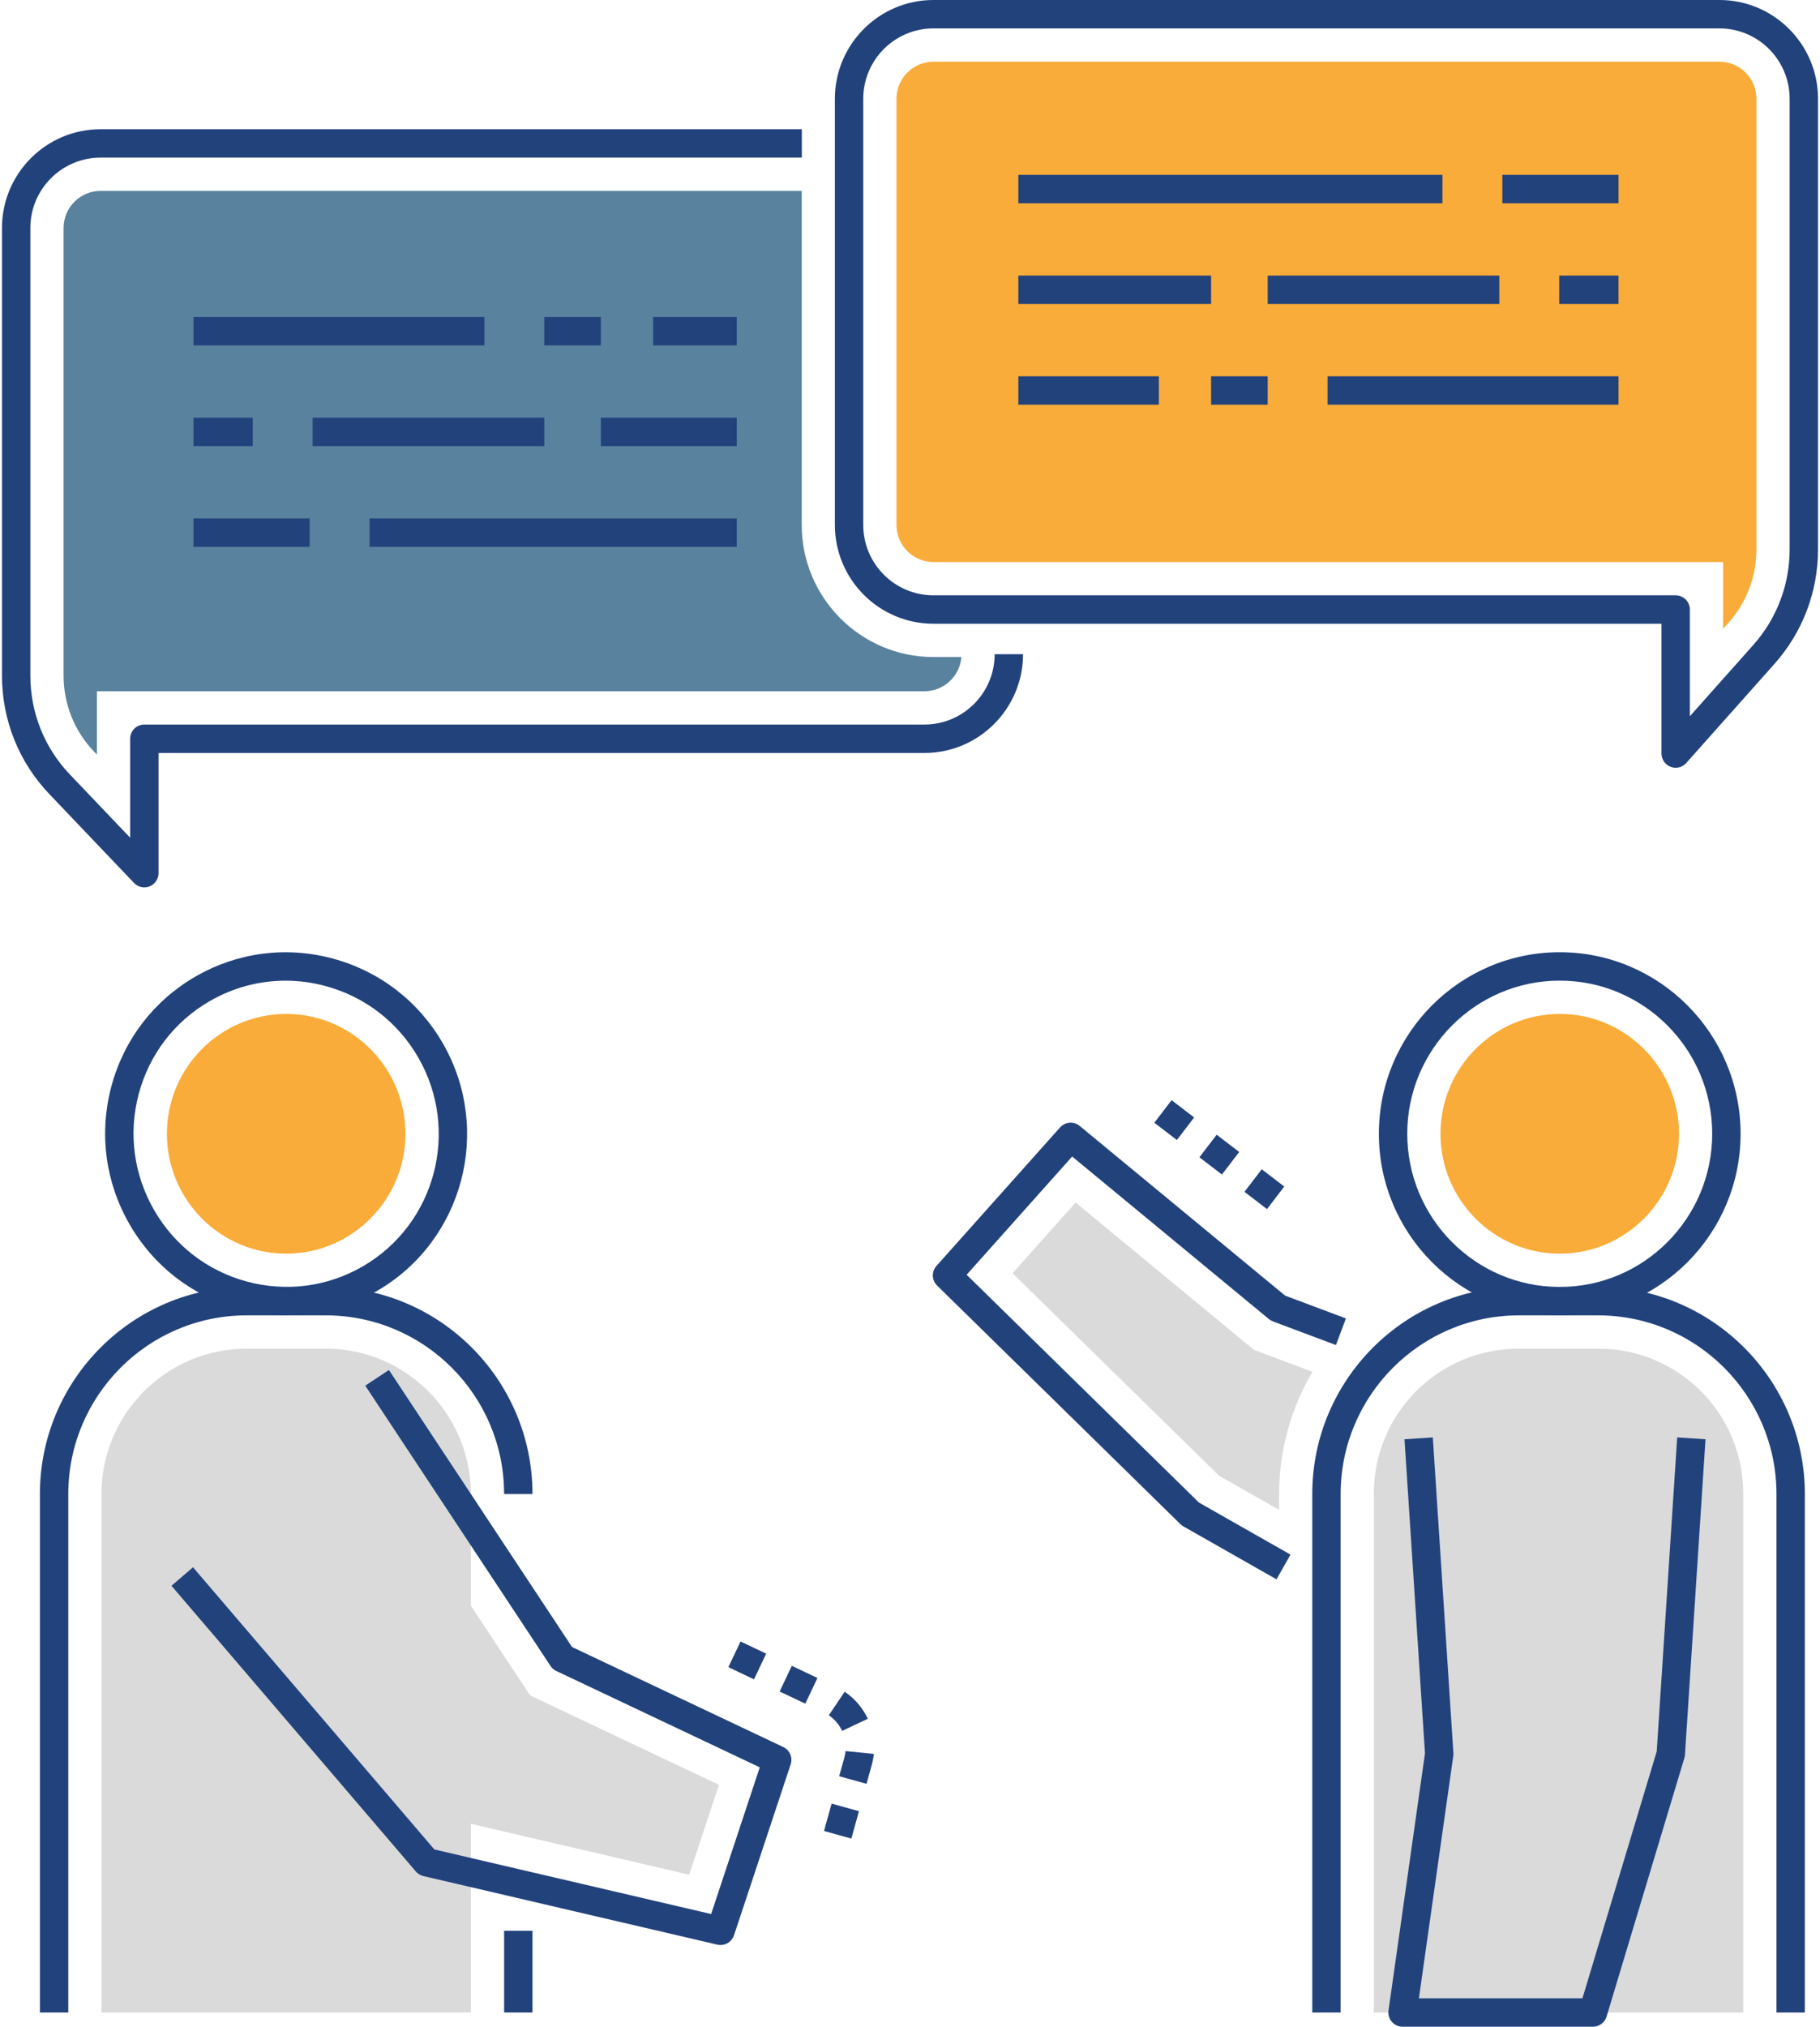 <svg width="460" height="512" viewBox="0 0 460 512" fill="none" xmlns="http://www.w3.org/2000/svg">
<path d="M394.217 240.555C369.013 240.555 348.508 261.133 348.508 286.427C348.508 311.721 369.013 332.297 394.217 332.297C419.421 332.297 439.926 311.72 439.926 286.427C439.926 261.134 419.421 240.555 394.217 240.555ZM394.217 325.119C372.968 325.119 355.68 307.762 355.68 286.426C355.68 265.09 372.968 247.732 394.217 247.732C415.467 247.732 432.754 265.089 432.754 286.426C432.754 307.761 415.466 325.119 394.217 325.119Z" fill="#22427C"/>
<path d="M394.222 256.145C377.601 256.145 364.078 269.729 364.078 286.427C364.078 303.124 377.601 316.708 394.222 316.708C410.843 316.708 424.366 303.124 424.366 286.427C424.365 269.729 410.842 256.145 394.222 256.145Z" fill="#F9AC39"/>
<path d="M403.937 325.117H383.904C355.102 325.117 331.672 348.587 331.672 377.434V508.411H338.844V377.434C338.844 352.544 359.057 332.295 383.904 332.295H403.937C428.784 332.295 448.999 352.544 448.999 377.434V508.411H456.171V377.434C456.171 348.587 432.739 325.117 403.937 325.117Z" fill="#22427C"/>
<path d="M404.019 340.707H383.816C363.612 340.707 347.234 357.098 347.234 377.318V508.411H440.599V377.316C440.6 357.097 424.222 340.707 404.019 340.707Z" fill="#DADADA"/>
<path d="M320.719 333.234C321.025 333.486 321.37 333.686 321.742 333.826L337.659 339.793L340.176 333.071L324.819 327.314L272.886 284.437C271.401 283.21 269.209 283.38 267.932 284.814L236.685 319.809C235.408 321.24 235.48 323.422 236.851 324.765L298.35 385.041C298.572 385.257 298.819 385.444 299.088 385.597L322.628 398.979L326.172 392.738L303.036 379.586L244.317 322.036L270.985 292.169L320.719 333.234Z" fill="#22427C"/>
<path d="M316.921 341.005L271.86 303.801L255.922 321.651L308.12 372.813L323.283 381.431V377.439C323.283 366.469 326.257 355.813 331.723 346.554L316.921 341.005Z" fill="#DADADA"/>
<path d="M423.905 363.13L418.736 442.445L399.959 504.821H358.625L367.312 443.592C367.347 443.348 367.356 443.1 367.34 442.853L362.141 363.129L354.983 363.596L360.159 442.95L350.942 507.904C350.797 508.933 351.103 509.977 351.785 510.761C352.467 511.546 353.454 511.997 354.493 511.997H402.623C404.206 511.997 405.6 510.96 406.057 509.443L425.721 444.12C425.798 443.86 425.847 443.591 425.866 443.318L431.063 363.594L423.905 363.13Z" fill="#22427C"/>
<path d="M434.591 0H235.922C222.189 0 211.016 11.19 211.016 24.945V132.627C211.016 146.382 222.189 157.572 235.922 157.572H419.937V190.36C419.937 191.85 420.857 193.183 422.246 193.714C422.662 193.872 423.093 193.949 423.523 193.949C424.524 193.949 425.505 193.527 426.201 192.748L448.513 167.69C455.598 159.731 459.5 149.477 459.5 138.817V24.945C459.499 11.19 448.326 0 434.591 0ZM452.327 138.817C452.327 147.714 449.07 156.273 443.157 162.915L427.109 180.938V153.984C427.109 152.002 425.503 150.395 423.523 150.395H235.922C226.144 150.395 218.187 142.424 218.187 132.628V24.945C218.187 15.148 226.143 7.177 235.922 7.177H434.591C444.371 7.177 452.327 15.148 452.327 24.945V138.817Z" fill="#22427C"/>
<path d="M434.595 15.59H235.925C230.775 15.59 226.586 19.787 226.586 24.946V132.627C226.586 137.786 230.774 141.983 235.925 141.983H435.507V158.873L436.895 157.314C441.433 152.216 443.934 145.646 443.934 138.816V24.946C443.934 19.787 439.744 15.59 434.595 15.59Z" fill="#F9AC39"/>
<path d="M251.399 165.265C251.399 175.065 243.441 183.038 233.661 183.038H36.482C34.501 183.038 32.896 184.644 32.896 186.627V211.629L17.676 195.665C11.224 188.918 7.672 180.04 7.672 170.665V57.594C7.672 47.794 15.63 39.822 25.412 39.822H202.658V32.645H25.412C11.675 32.645 0.5 43.837 0.5 57.596V170.667C0.5 181.899 4.76 192.541 12.49 200.626L33.888 223.068C34.578 223.791 35.521 224.179 36.483 224.179C36.931 224.179 37.383 224.095 37.815 223.922C39.176 223.376 40.068 222.057 40.068 220.59V190.217H233.661C247.395 190.217 258.571 179.024 258.571 165.266L251.399 165.265Z" fill="#22427C"/>
<path d="M235.916 165.983C217.565 165.983 202.633 151.016 202.633 132.62V48.23H25.414C20.261 48.23 16.07 52.429 16.07 57.593V170.663C16.07 177.86 18.794 184.673 23.741 189.845L24.504 190.647V174.624H233.664C238.574 174.624 242.612 170.81 242.982 165.984L235.916 165.983Z" fill="#59829E"/>
<path d="M137.017 429.743L133.993 428.312L132.147 425.519L119.012 405.656V377.435C119.012 357.184 102.563 340.707 82.346 340.707H62.313C42.095 340.707 25.648 357.184 25.648 377.435V508.411H119.012V460.737L174.184 473.601L181.714 450.897L137.017 429.743Z" fill="#DADADA"/>
<path d="M111.915 263.55C105.795 252.942 95.925 245.344 84.122 242.161C72.314 238.973 59.988 240.588 49.414 246.698C38.838 252.808 31.281 262.686 28.133 274.512C24.987 286.333 26.625 298.687 32.746 309.296C38.865 319.905 48.737 327.502 60.539 330.685C64.501 331.754 68.52 332.282 72.513 332.282C80.42 332.282 88.22 330.208 95.247 326.147C117.075 313.536 124.552 285.456 111.915 263.55ZM91.662 319.934C82.75 325.083 72.362 326.441 62.406 323.757C52.449 321.071 44.121 314.661 38.956 305.709C33.792 296.757 32.409 286.334 35.063 276.361C37.716 266.392 44.086 258.066 53 252.915C58.923 249.493 65.496 247.746 72.161 247.746C75.526 247.746 78.916 248.192 82.256 249.093C92.213 251.779 100.54 258.189 105.706 267.141C116.364 285.617 110.064 309.3 91.662 319.934Z" fill="#22427C"/>
<path d="M72.331 256.145C55.709 256.145 42.188 269.729 42.188 286.427C42.188 303.124 55.709 316.708 72.331 316.708C88.951 316.708 102.473 303.124 102.473 286.427C102.473 269.729 88.951 256.145 72.331 256.145Z" fill="#F9AC39"/>
<path d="M134.586 487.77H127.414V508.41H134.586V487.77Z" fill="#22427C"/>
<path d="M82.352 325.117H62.319C33.517 325.117 10.086 348.587 10.086 377.434V508.411H17.258V377.434C17.258 352.544 37.472 332.295 62.319 332.295H82.352C107.198 332.295 127.412 352.544 127.412 377.434H134.584C134.584 348.587 111.152 325.117 82.352 325.117Z" fill="#22427C"/>
<path d="M197.967 441.344L144.576 416.075L98.302 346.094L92.321 350.054L139.147 420.872C139.509 421.419 140.013 421.856 140.605 422.136L192.03 446.474L179.74 483.532L109.783 467.221L48.783 395.935L43.336 400.603L105.101 472.783C105.597 473.364 106.267 473.77 107.011 473.944L181.3 491.265C181.573 491.328 181.846 491.359 182.116 491.359C183.629 491.359 185.022 490.395 185.518 488.901L199.84 445.719C200.409 443.997 199.605 442.119 197.967 441.344Z" fill="#22427C"/>
<path d="M409.076 44.176H379.711V51.353H409.076V44.176Z" fill="#22427C"/>
<path d="M364.576 44.176H257.383V51.353H364.576V44.176Z" fill="#22427C"/>
<path d="M409.074 69.617H394.086V76.794H409.074V69.617Z" fill="#22427C"/>
<path d="M306.103 69.617H257.383V76.794H306.103V69.617Z" fill="#22427C"/>
<path d="M378.953 69.617H320.406V76.794H378.953V69.617Z" fill="#22427C"/>
<path d="M409.076 95.059H335.539V102.236H409.076V95.059Z" fill="#22427C"/>
<path d="M320.404 95.059H306.102V102.236H320.404V95.059Z" fill="#22427C"/>
<path d="M292.897 95.059H257.383V102.236H292.897V95.059Z" fill="#22427C"/>
<path d="M78.263 130.965H48.898V138.143H78.263V130.965Z" fill="#22427C"/>
<path d="M186.214 130.965H93.398V138.143H186.214V130.965Z" fill="#22427C"/>
<path d="M63.885 105.523H48.898V112.7H63.885V105.523Z" fill="#22427C"/>
<path d="M186.212 105.523H151.867V112.7H186.212V105.523Z" fill="#22427C"/>
<path d="M137.563 105.523H79.016V112.7H137.563V105.523Z" fill="#22427C"/>
<path d="M122.433 80.082H48.898V87.26H122.433V80.082Z" fill="#22427C"/>
<path d="M151.864 80.082H137.562V87.26H151.864V80.082Z" fill="#22427C"/>
<path d="M186.207 80.082H165.07V87.26H186.207V80.082Z" fill="#22427C"/>
<path d="M213.717 442.365C213.663 442.907 213.561 443.453 213.413 443.988L212.101 448.722L219.012 450.64L220.324 445.906C220.581 444.981 220.759 444.031 220.855 443.085L213.717 442.365ZM184.094 421.166L190.575 424.241L193.647 417.755L187.166 414.68L184.094 421.166ZM212.846 437.26L219.338 434.211C218.038 431.439 216.012 429.074 213.482 427.372L209.483 433.33C210.935 434.307 212.097 435.666 212.846 437.26ZM208.269 462.555L215.179 464.473L217.096 457.556L210.185 455.638L208.269 462.555ZM197.055 427.315L203.535 430.388L206.607 423.902L200.128 420.828L197.055 427.315Z" fill="#22427C"/>
<path d="M291.758 283.633L297.452 287.996L301.813 282.297L296.119 277.934L291.758 283.633ZM318.897 295.386L314.536 301.085L320.23 305.448L324.591 299.749L318.897 295.386ZM303.148 292.358L308.842 296.721L313.203 291.022L307.509 286.659L303.148 292.358Z" fill="#22427C"/>
</svg>

